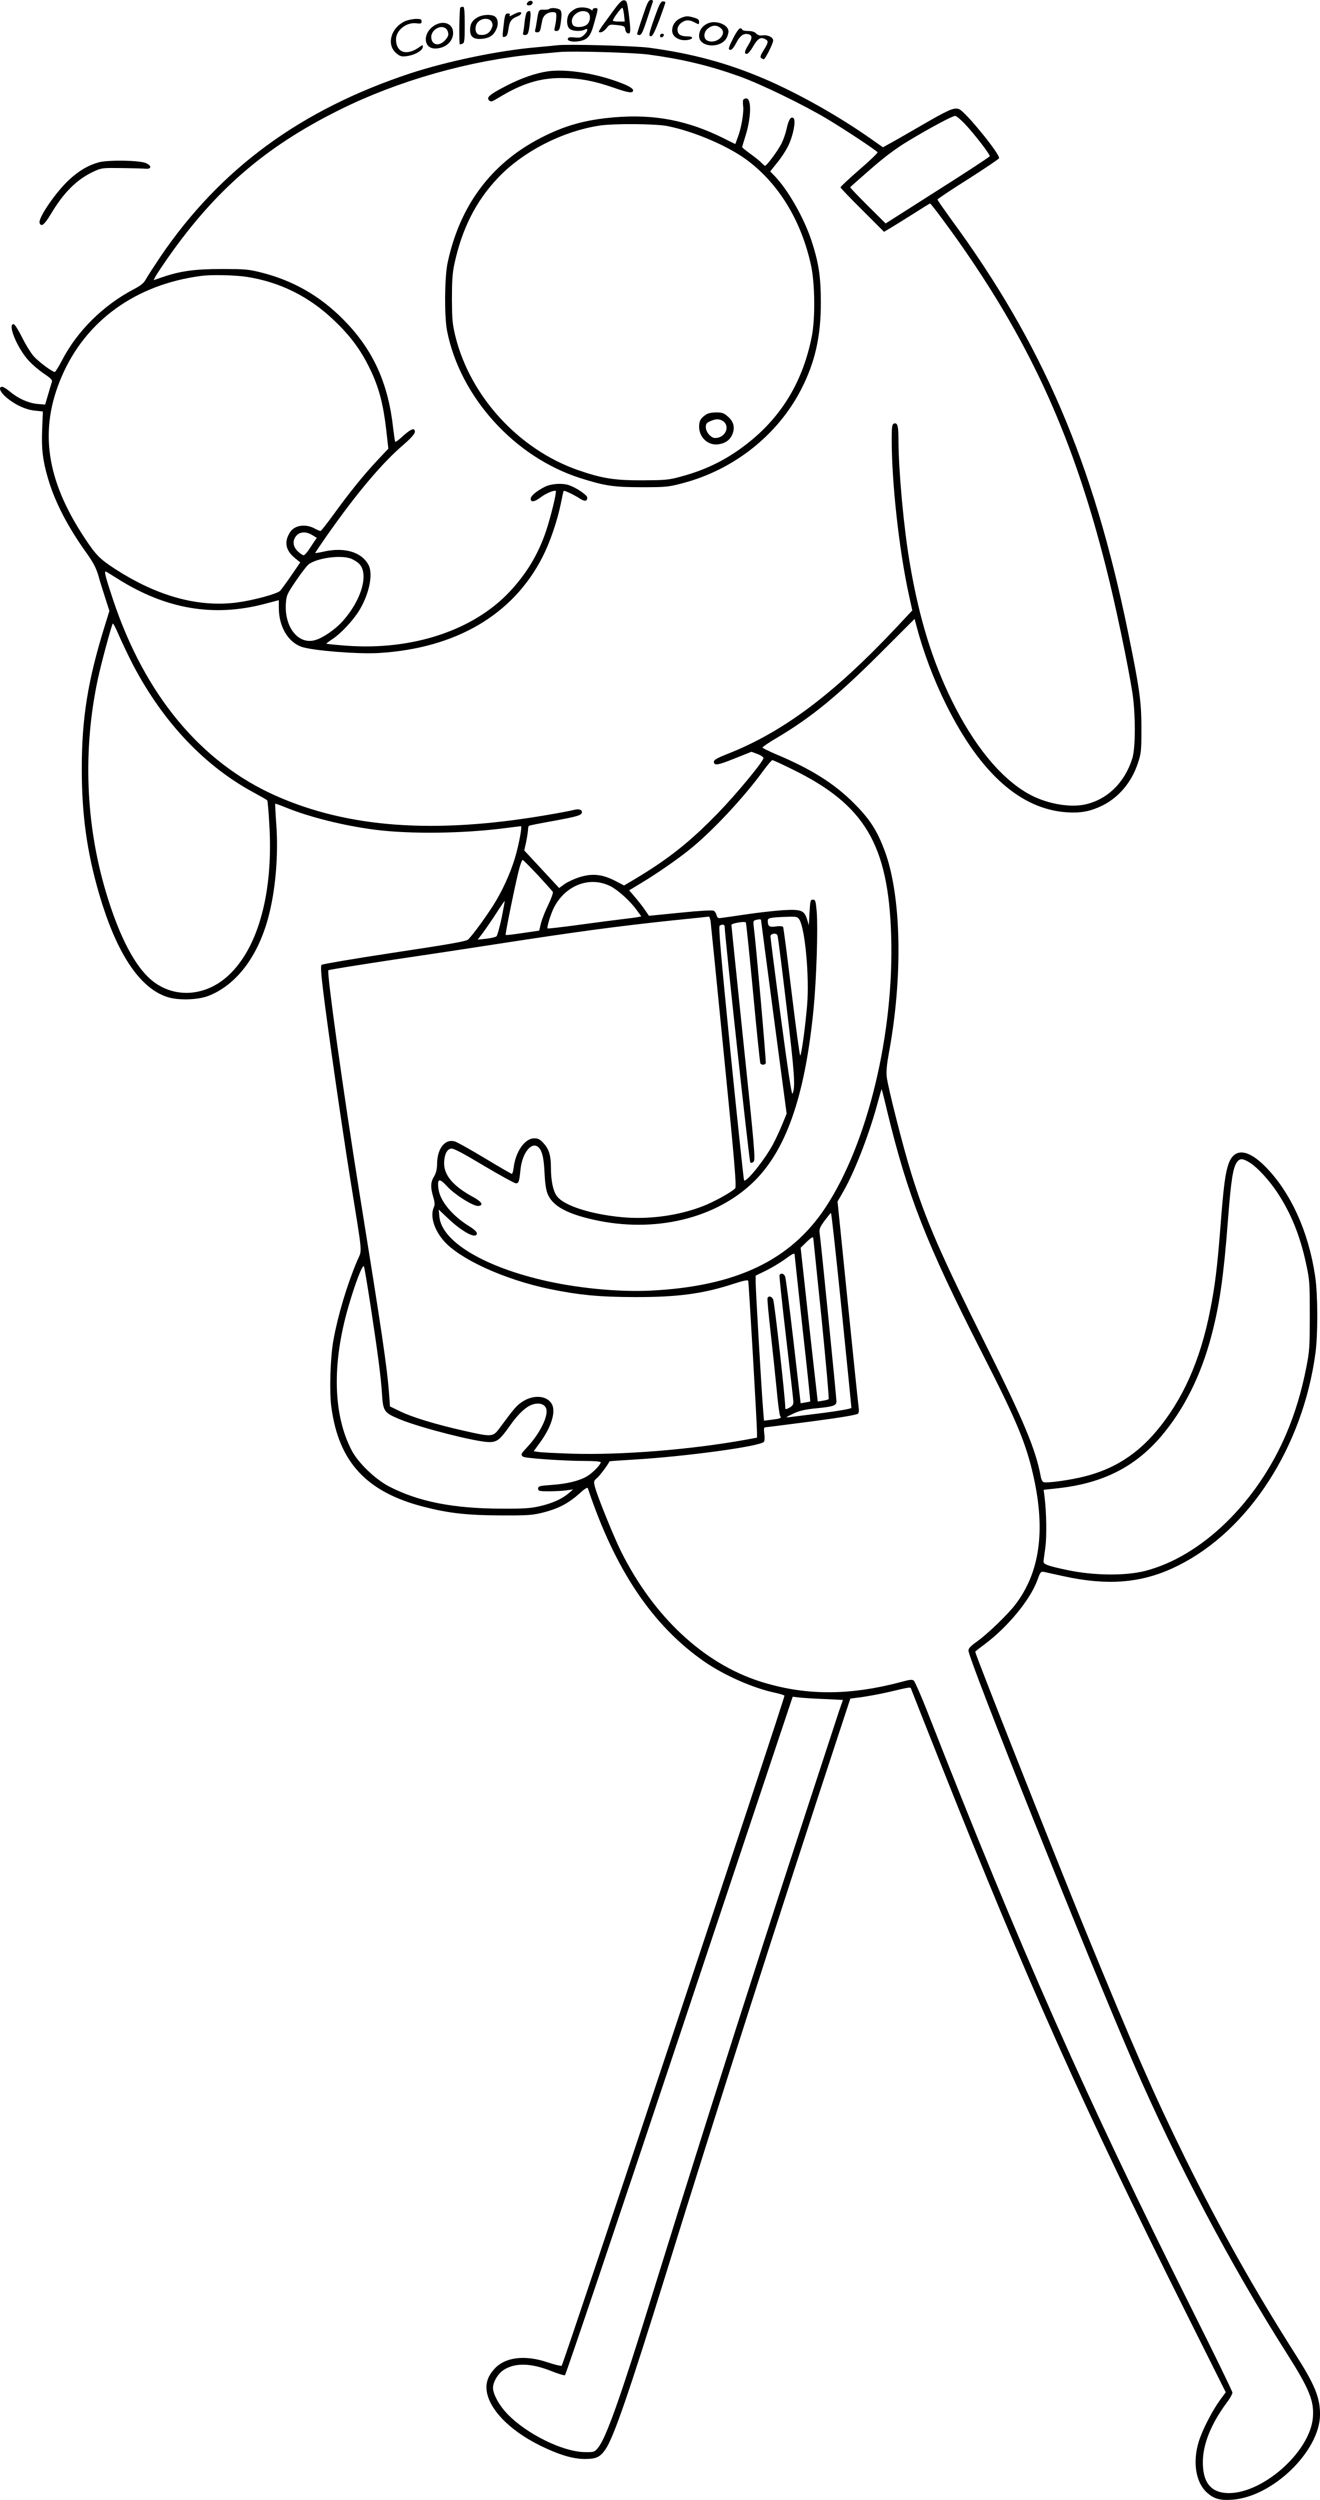 <?xml version="1.0" encoding="UTF-8"?>
<svg xmlns="http://www.w3.org/2000/svg" version="1.0" viewBox="0 0 979.994 1854.88" preserveAspectRatio="xMidYMid meet">
  <g transform="translate(-33.986,1941) scale(0.1,-0.1)" fill="#000000" stroke="none">
    <path d="M4261 19397 c-16 -16 -13 -27 8 -27 22 0 35 26 17 33 -8 3 -19 0 -25 -6z M4888 19323 c-113 -154 -113 -153 -89 -153 11 0 30 14 43 30 23 30 26 30 80 24 52 -6 57 -9 60 -33 2 -15 10 -27 21 -29 20 -4 21 18 4 153 -11 80 -14 90 -33 93 -17 2 -36 -16 -86 -85z m85 -25 l5 -48 -44 0 c-24 0 -44 3 -44 7 0 15 65 102 71 95 4 -4 9 -28 12 -54z M5111 19287 c-23 -67 -41 -125 -41 -130 0 -4 8 -7 18 -7 14 0 26 26 56 118 21 64 41 123 43 130 3 7 -3 12 -15 12 -17 0 -27 -20 -61 -123z M5201 19284 c-45 -127 -49 -147 -25 -142 10 2 31 46 60 123 24 66 44 123 44 128 0 4 -9 7 -19 7 -15 0 -27 -23 -60 -116z M3757 19353 c-7 -7 -10 -273 -3 -273 2 0 11 3 20 6 14 5 16 27 16 140 0 105 -3 134 -13 134 -8 0 -17 -3 -20 -7z M4614 19346 c-17 -8 -39 -24 -48 -37 -22 -32 -21 -92 2 -112 21 -19 83 -22 113 -7 28 16 25 -11 -6 -40 -20 -19 -32 -22 -69 -18 -32 4 -46 2 -50 -8 -7 -18 34 -28 82 -20 61 10 85 35 108 117 37 130 37 129 14 129 -11 0 -20 -5 -20 -11 0 -8 -4 -8 -12 -1 -23 18 -82 23 -114 8z m87 -26 c25 -14 25 -64 -1 -90 -25 -25 -95 -28 -108 -4 -31 56 49 125 109 94z M4417 19343 c-4 -3 -22 -6 -41 -5 -37 1 -37 3 -52 -93 -3 -22 -8 -48 -11 -57 -3 -13 1 -18 16 -18 14 0 21 9 25 30 3 17 9 43 12 60 7 36 38 60 76 60 25 0 28 -4 28 -32 0 -18 -4 -50 -9 -70 -8 -33 -7 -38 9 -38 22 0 28 15 36 86 5 37 3 58 -6 69 -12 15 -71 21 -83 8z M4254 19322 c-7 -4 -15 -36 -19 -72 -3 -36 -9 -73 -11 -82 -4 -13 0 -18 14 -18 23 0 28 16 38 113 7 65 2 75 -22 59z M4156 19305 c-33 -18 -39 -19 -31 -5 3 6 -3 10 -14 10 -21 0 -24 -9 -36 -122 -6 -53 -5 -56 13 -51 15 4 21 17 27 58 7 56 22 77 68 94 27 11 37 31 15 31 -7 0 -26 -7 -42 -15z M3883 19280 c-39 -23 -53 -48 -53 -93 0 -51 27 -71 90 -65 56 6 86 26 107 76 16 38 8 79 -17 92 -30 16 -93 11 -127 -10z m108 -34 c9 -18 7 -30 -5 -54 -17 -33 -46 -46 -87 -40 -35 5 -39 68 -8 97 32 30 86 28 100 -3z M5394 19276 c-41 -18 -64 -52 -64 -93 0 -43 46 -75 104 -71 52 4 61 28 11 28 -52 0 -75 15 -75 50 0 19 9 35 26 49 32 25 59 26 98 6 36 -19 36 -19 36 5 0 14 -11 22 -37 29 -48 14 -61 13 -99 -3z M3350 19254 c-108 -47 -144 -175 -68 -239 27 -23 39 -26 74 -22 58 6 118 39 122 66 3 21 3 21 -33 -4 -91 -61 -165 -33 -165 63 0 68 78 129 151 119 34 -4 39 -2 39 14 0 16 -7 19 -42 19 -24 -1 -59 -8 -78 -16z M5594 19236 c-41 -18 -64 -52 -64 -93 0 -86 162 -96 205 -13 9 17 15 41 13 52 -7 49 -97 80 -154 54z m96 -34 c56 -45 -34 -127 -101 -92 -29 16 -25 64 7 89 33 26 65 27 94 3z M3559 19217 c-83 -56 -75 -167 11 -167 75 0 134 51 134 116 0 71 -76 98 -145 51z m105 -40 c8 -22 6 -32 -11 -55 -42 -57 -105 -54 -111 6 -7 72 100 114 122 49z M5785 19130 c-39 -77 -42 -90 -20 -90 8 0 26 22 40 50 28 55 55 75 91 66 31 -8 30 -30 -1 -81 -29 -46 -31 -65 -10 -65 8 0 29 25 46 55 33 58 56 73 89 55 27 -14 26 -24 -11 -83 -24 -39 -28 -52 -17 -58 7 -5 15 -9 18 -9 11 0 70 118 70 139 0 25 -41 45 -83 38 -17 -2 -33 3 -44 15 -11 12 -30 18 -60 18 -23 0 -43 5 -43 10 0 6 -7 10 -15 10 -8 0 -30 -30 -50 -70z M5240 19144 c0 -17 22 -14 28 4 2 7 -3 12 -12 12 -9 0 -16 -7 -16 -16z M4475 19074 c-16 -2 -86 -9 -155 -15 -280 -24 -661 -104 -936 -194 -814 -270 -1408 -706 -1852 -1358 -49 -73 -98 -149 -109 -169 -15 -28 -37 -46 -86 -72 -229 -119 -424 -311 -538 -532 -24 -46 -48 -84 -52 -84 -19 0 -120 75 -158 118 -22 25 -61 89 -87 142 -28 56 -53 95 -62 95 -46 0 29 -180 113 -271 27 -30 78 -73 114 -97 43 -28 62 -47 59 -57 -3 -8 -15 -50 -28 -94 l-23 -78 -58 5 c-67 6 -144 41 -204 92 -23 19 -48 35 -57 35 -31 0 -16 -39 31 -79 65 -55 145 -92 214 -98 l57 -6 -5 -131 c-6 -146 3 -227 42 -362 51 -176 146 -360 285 -554 52 -73 73 -113 90 -170 11 -41 35 -117 52 -169 l30 -94 -36 -116 c-125 -404 -169 -681 -169 -1056 0 -340 38 -615 128 -925 128 -439 299 -699 505 -767 81 -27 226 -23 305 7 204 78 365 285 444 573 56 201 79 470 62 701 -6 83 -9 151 -8 153 2 1 37 -11 78 -28 173 -71 429 -135 660 -165 264 -34 659 -29 973 12 61 8 112 14 114 14 8 0 -10 -106 -34 -197 -29 -111 -84 -242 -150 -354 -51 -88 -177 -262 -210 -291 -15 -13 -149 -36 -548 -96 -290 -44 -533 -85 -539 -91 -7 -7 -4 -63 12 -193 35 -287 135 -980 201 -1395 96 -596 89 -518 51 -609 -74 -175 -143 -404 -176 -589 -23 -126 -31 -383 -15 -496 55 -408 261 -630 686 -739 185 -48 323 -63 574 -64 201 -1 234 2 314 22 110 28 187 68 266 139 39 36 62 50 64 41 202 -606 480 -1019 864 -1286 147 -102 364 -198 527 -232 33 -7 64 -17 69 -21 7 -7 -1638 -4953 -1654 -4972 -4 -4 -49 7 -101 24 -172 59 -322 40 -400 -49 -45 -50 -62 -98 -57 -153 14 -140 165 -298 393 -412 139 -69 246 -102 337 -102 85 0 114 14 154 73 61 90 178 430 450 1307 382 1232 829 2628 1281 4001 l86 261 86 11 c47 7 136 23 196 37 175 41 164 40 171 19 4 -11 102 -260 219 -554 641 -1614 1055 -2540 1824 -4078 l291 -582 -42 -57 c-57 -78 -132 -223 -158 -308 -47 -152 -23 -304 60 -379 52 -47 98 -60 189 -53 300 21 650 361 651 632 0 127 -38 221 -190 458 -296 466 -554 924 -810 1442 -231 469 -383 816 -756 1726 -231 567 -804 2014 -804 2034 0 1 33 28 74 58 172 129 337 332 388 474 21 59 25 64 48 60 14 -3 77 -17 141 -31 339 -75 596 -52 854 77 527 262 927 881 1021 1577 19 142 18 435 -2 569 -49 334 -183 628 -373 818 -128 128 -226 136 -269 21 -25 -68 -38 -165 -62 -478 -23 -294 -40 -434 -76 -613 -73 -373 -204 -665 -400 -897 -146 -173 -316 -280 -529 -334 -108 -28 -284 -52 -308 -43 -8 3 -18 23 -21 44 -36 197 -126 411 -403 966 -340 681 -448 927 -558 1282 -59 188 -174 641 -182 716 -4 38 1 94 15 170 107 573 94 1176 -31 1509 -57 151 -111 234 -227 350 -148 148 -320 256 -589 368 -48 21 -88 41 -90 45 -1 5 50 40 114 77 253 151 448 311 772 635 l243 243 11 -42 c52 -200 131 -410 226 -600 253 -506 551 -770 893 -793 105 -7 178 7 268 52 119 60 213 172 259 310 25 75 27 91 27 260 0 199 -13 294 -100 718 -258 1259 -635 2137 -1313 3060 -55 76 -101 142 -101 146 0 5 102 73 226 151 124 79 228 149 231 156 10 27 -247 343 -296 364 -38 15 -75 -1 -307 -136 -93 -54 -189 -109 -214 -122 l-45 -25 -85 60 c-241 170 -541 339 -795 448 -277 118 -537 188 -856 231 -108 14 -614 28 -684 18z m673 -68 c247 -32 460 -83 677 -161 161 -57 486 -215 660 -320 135 -81 361 -231 370 -245 3 -4 -58 -63 -135 -129 -77 -67 -140 -126 -140 -131 0 -5 73 -81 162 -169 l161 -161 46 27 c25 15 101 62 169 105 67 43 124 78 127 78 7 0 144 -184 242 -325 519 -747 824 -1427 1063 -2370 69 -270 163 -719 197 -935 24 -160 24 -403 0 -485 -57 -185 -192 -314 -362 -346 -119 -22 -289 12 -413 83 -206 117 -402 358 -567 693 -144 294 -241 608 -309 1007 -46 264 -86 699 -86 935 0 94 -8 120 -34 110 -13 -5 -16 -25 -16 -114 0 -326 54 -816 126 -1150 l27 -122 -118 -126 c-466 -496 -843 -778 -1257 -940 -71 -28 -98 -43 -98 -56 0 -32 27 -28 153 23 l126 50 46 -17 c26 -10 45 -24 43 -31 -8 -33 -208 -274 -343 -412 -202 -208 -364 -336 -606 -481 l-86 -51 -69 36 c-93 47 -166 55 -261 26 -38 -12 -88 -35 -111 -51 l-41 -30 -129 139 -130 140 14 62 c7 35 13 75 14 90 0 15 3 29 8 31 4 3 85 19 181 36 179 33 211 42 211 65 0 20 -24 26 -62 16 -18 -5 -112 -23 -208 -39 -823 -140 -1464 -94 -2001 144 -557 247 -974 748 -1210 1456 -54 161 -66 209 -55 209 2 0 44 -25 92 -56 357 -224 709 -284 1088 -185 l106 28 0 -57 c0 -136 65 -250 165 -288 77 -29 422 -57 580 -47 570 35 994 284 1212 711 56 109 112 273 138 404 9 47 18 86 20 88 4 5 78 -30 116 -55 39 -26 59 -24 59 5 0 18 -77 71 -133 91 -48 18 -133 13 -180 -10 -65 -33 -107 -68 -107 -90 0 -28 28 -24 74 11 38 29 103 56 112 47 8 -8 -36 -188 -72 -297 -58 -172 -144 -316 -272 -452 -270 -286 -721 -435 -1209 -399 -81 6 -148 13 -150 15 -2 1 19 17 46 35 61 39 155 140 200 215 73 122 102 267 67 334 -51 97 -181 135 -338 98 -32 -7 -58 -11 -58 -9 0 3 37 57 82 122 222 317 413 544 572 680 78 68 98 96 80 114 -10 9 -41 -10 -91 -56 -24 -22 -46 -38 -49 -35 -2 3 -9 48 -15 99 -36 337 -151 588 -371 809 -172 174 -371 288 -608 348 -96 24 -122 26 -295 26 -200 0 -309 -15 -447 -63 l-58 -20 14 27 c8 15 49 77 91 137 353 504 721 823 1266 1095 440 221 987 376 1479 419 69 6 143 13 165 15 93 9 537 -4 653 -18z m2353 -513 c73 -77 191 -231 187 -242 -2 -6 -176 -120 -388 -254 l-385 -245 -133 132 c-72 72 -131 133 -130 137 2 3 72 65 156 138 109 95 190 154 280 208 165 99 323 183 343 183 9 0 40 -26 70 -57z m-5331 -1137 c247 -38 464 -145 651 -324 118 -112 198 -219 264 -356 66 -134 100 -261 122 -453 l16 -142 -83 -88 c-102 -109 -210 -243 -325 -402 -48 -66 -91 -121 -96 -121 -5 0 -26 9 -46 20 -66 35 -146 23 -179 -28 -46 -70 -35 -133 31 -189 l44 -36 -66 -96 c-36 -53 -74 -104 -83 -114 -22 -24 -202 -72 -326 -88 -286 -36 -590 49 -899 249 -114 74 -143 103 -228 232 -286 433 -338 802 -170 1194 178 417 552 686 1038 749 73 10 248 6 335 -7z m488 -1916 l34 -21 -19 -27 c-10 -15 -29 -44 -43 -65 -14 -20 -30 -37 -36 -37 -7 0 -26 13 -43 29 -38 36 -42 83 -9 118 27 29 72 30 116 3z m275 -171 c21 -5 52 -23 69 -38 80 -71 25 -271 -119 -431 -55 -61 -148 -125 -205 -140 -123 -34 -226 95 -216 269 4 63 7 71 76 173 40 59 84 116 99 125 64 42 218 64 296 42z m-1604 -795 c225 -427 534 -752 903 -949 48 -26 90 -50 92 -54 3 -4 10 -81 15 -172 32 -506 -81 -924 -306 -1129 -182 -167 -434 -169 -597 -6 -116 115 -223 334 -312 635 -149 504 -169 1050 -58 1571 23 109 100 395 111 413 3 5 24 -36 47 -90 24 -55 71 -153 105 -219z m4895 -773 c536 -262 711 -557 732 -1231 23 -727 -174 -1543 -486 -2017 -260 -395 -667 -588 -1300 -619 -245 -12 -563 20 -815 81 -441 106 -736 289 -753 467 l-5 53 71 -67 c108 -102 212 -155 212 -109 0 11 -21 31 -59 54 -126 79 -215 187 -226 277 -10 76 6 81 63 19 58 -64 199 -152 234 -147 41 6 25 32 -46 70 -142 78 -210 159 -209 248 1 63 21 104 53 108 18 2 90 -36 243 -128 120 -71 227 -130 237 -130 21 0 25 12 34 101 13 130 88 218 138 162 25 -29 36 -81 41 -193 3 -66 11 -121 22 -147 33 -83 125 -139 300 -183 454 -115 919 -17 1213 255 252 233 396 635 461 1289 22 218 35 610 24 736 -7 76 -10 85 -28 85 -18 0 -20 -8 -25 -95 l-5 -95 -13 43 c-21 67 -43 76 -175 69 -62 -4 -188 -18 -282 -32 -93 -14 -179 -26 -189 -27 -14 -2 -22 5 -26 21 -3 13 -12 28 -20 33 -10 6 -102 1 -249 -14 l-233 -23 -31 45 c-17 25 -50 67 -73 94 l-43 50 81 49 c117 70 270 175 368 254 165 132 404 387 548 586 31 42 61 77 66 77 6 0 73 -31 150 -69z m-1892 -783 c57 -62 108 -119 112 -125 4 -7 -11 -49 -33 -95 -23 -46 -47 -108 -55 -138 l-13 -55 -123 -18 c-67 -10 -124 -17 -126 -14 -5 5 80 420 103 500 9 31 19 57 23 57 4 0 54 -51 112 -112z m541 -84 c58 -30 147 -111 195 -178 l33 -45 -23 -5 c-13 -3 -66 -10 -118 -16 -52 -6 -197 -25 -322 -42 -125 -17 -230 -29 -233 -27 -7 8 23 106 47 154 86 168 267 237 421 159z m-809 -235 c-15 -68 -31 -129 -38 -136 -6 -6 -40 -14 -75 -18 l-65 -7 37 48 c20 27 65 92 100 146 34 53 63 95 64 94 1 -1 -9 -58 -23 -127z m1551 -21 c2 -18 48 -469 100 -1001 78 -782 94 -972 83 -984 -21 -25 -159 -102 -241 -133 -181 -70 -401 -100 -602 -81 -230 22 -427 85 -480 155 -29 38 -45 115 -45 216 0 87 -15 135 -55 178 -26 29 -40 36 -69 36 -68 0 -136 -95 -152 -212 -3 -29 -10 -52 -14 -52 -4 0 -94 52 -200 116 -107 64 -208 121 -224 125 -72 21 -130 -52 -131 -166 -1 -43 -8 -70 -23 -95 -26 -42 -27 -78 -6 -150 12 -40 13 -59 5 -77 -28 -62 -2 -158 66 -241 114 -140 455 -296 793 -366 224 -46 366 -59 630 -60 320 -1 509 24 738 99 71 23 104 30 107 22 4 -15 66 -1078 65 -1128 l0 -36 -87 -16 c-411 -74 -921 -114 -1288 -103 -115 4 -226 9 -247 13 l-36 5 45 62 c84 113 121 229 91 286 -34 66 -137 75 -221 19 -42 -28 -61 -50 -165 -191 -52 -71 -56 -72 -267 -24 -210 47 -390 102 -476 145 l-74 36 -7 100 c-15 195 -52 447 -222 1500 -115 717 -242 1624 -228 1636 4 4 223 39 487 79 264 39 609 91 767 116 597 92 888 131 1293 174 149 15 273 28 277 29 4 1 10 -14 13 -31z m659 10 c43 -67 76 -429 58 -638 -14 -161 -41 -362 -51 -372 -4 -4 -32 206 -64 468 -31 261 -60 480 -63 486 -4 6 -25 8 -54 4 -50 -7 -60 1 -60 44 0 20 23 24 157 28 55 2 64 -1 77 -20z m-284 -5 c0 -5 43 -329 95 -722 l95 -714 -31 -76 c-17 -42 -48 -110 -70 -151 -62 -115 -198 -285 -215 -268 -3 4 -48 428 -100 944 -72 726 -91 940 -81 946 19 12 37 9 37 -7 0 -64 182 -1741 190 -1749 7 -7 15 -5 25 5 14 13 6 108 -75 880 -49 475 -90 869 -90 876 0 12 97 29 107 19 3 -3 27 -237 54 -521 26 -283 51 -520 54 -525 8 -13 32 -13 40 0 5 8 -75 914 -90 1022 -4 29 -1 37 12 41 29 8 43 7 43 0z m190 -648 c60 -499 66 -598 43 -640 -6 -10 -36 190 -86 567 -43 321 -77 591 -77 600 0 22 43 29 52 8 4 -8 34 -249 68 -535z m744 -760 c154 -637 290 -986 710 -1810 255 -499 325 -667 380 -915 89 -403 44 -712 -138 -948 -58 -75 -206 -217 -283 -272 -46 -32 -63 -50 -63 -67 0 -65 886 -2281 1225 -3063 317 -730 726 -1504 1141 -2156 165 -260 201 -349 191 -471 -21 -262 -393 -583 -650 -560 -113 10 -167 84 -167 228 0 132 60 282 174 437 26 34 46 70 46 79 0 9 -136 289 -303 622 -793 1585 -1263 2646 -1961 4428 -48 122 -94 227 -102 233 -11 10 -31 8 -91 -9 -389 -104 -722 -103 -1056 5 -416 135 -784 479 -1025 960 -54 108 -173 402 -194 477 -12 47 -12 48 19 75 23 22 74 91 88 119 1 2 80 7 176 13 391 23 949 99 971 133 5 7 6 33 2 60 -4 36 -3 47 8 47 7 0 163 20 347 44 228 30 336 49 342 58 5 7 7 27 4 43 -3 17 -39 368 -81 780 l-76 750 46 80 c86 152 195 436 256 668 13 48 24 86 26 85 1 -2 19 -71 38 -153z m2697 -393 c56 -36 143 -131 201 -219 102 -153 171 -324 215 -532 26 -119 27 -141 27 -381 0 -235 -2 -266 -27 -391 -34 -173 -82 -333 -146 -484 -217 -512 -630 -913 -1050 -1021 -147 -37 -378 -35 -574 6 -148 31 -182 43 -180 66 1 10 8 57 14 104 11 81 8 270 -7 380 l-6 46 111 12 c327 37 565 156 759 382 172 201 299 455 377 754 59 224 90 441 120 836 25 325 39 414 73 453 21 24 41 21 93 -11z m-3033 -1089 c40 -395 73 -723 73 -729 -1 -6 -88 -22 -213 -38 -117 -15 -229 -29 -248 -31 -31 -4 -28 -1 27 25 48 23 85 32 175 41 126 12 148 20 148 52 0 24 -116 1190 -125 1248 -4 30 2 44 37 92 23 31 44 57 47 57 4 0 39 -323 79 -717z m-148 -73 c32 -322 56 -588 52 -591 -4 -4 -24 -9 -44 -12 l-37 -6 -6 52 c-4 29 -32 285 -64 570 l-57 519 45 44 c36 34 47 40 49 26 1 -9 29 -280 62 -602z m-200 473 c1 -10 27 -256 59 -548 33 -291 58 -531 56 -533 -1 -2 -18 -5 -37 -8 l-34 -6 -53 459 c-29 252 -57 468 -62 481 -9 24 -34 30 -42 9 -2 -6 20 -215 49 -462 29 -248 54 -462 54 -477 0 -21 -8 -31 -30 -43 -25 -13 -30 -13 -30 -2 0 71 -79 778 -90 805 -10 24 -35 30 -42 10 -3 -7 8 -121 23 -253 15 -132 35 -323 45 -425 9 -102 21 -190 26 -197 12 -15 3 -19 -64 -27 l-56 -7 -6 73 c-11 124 -56 900 -56 953 l0 50 78 38 c42 21 104 58 137 82 68 49 75 52 75 28z m-3151 -358 c54 -352 79 -540 87 -669 8 -128 16 -138 130 -186 151 -63 571 -170 667 -170 57 0 80 19 150 118 65 93 123 147 174 162 49 15 90 0 99 -35 14 -56 -49 -182 -140 -280 -50 -54 -52 -58 -33 -73 14 -12 304 -32 467 -32 64 0 110 -4 110 -10 0 -17 -62 -81 -104 -105 -57 -33 -147 -55 -263 -63 -89 -6 -98 -9 -98 -27 0 -18 7 -20 80 -20 44 0 103 3 130 7 l50 7 -35 -30 c-48 -41 -121 -74 -215 -95 -64 -15 -119 -19 -280 -18 -361 1 -618 52 -837 165 -104 55 -228 174 -277 267 -138 264 -147 640 -27 1058 52 182 109 329 118 307 4 -10 25 -135 47 -278z m3362 -2931 l147 -7 -30 -86 c-37 -111 -425 -1298 -561 -1721 -261 -807 -555 -1736 -846 -2675 -216 -697 -323 -998 -382 -1068 -26 -31 -29 -32 -100 -31 -163 3 -432 136 -573 284 -60 62 -106 146 -106 193 0 43 36 104 78 132 86 56 205 53 361 -10 46 -18 89 -31 95 -29 6 2 389 1136 851 2520 l840 2515 40 -5 c22 -3 106 -9 186 -12z M4409 18881 c-92 -13 -198 -50 -311 -108 -124 -64 -149 -86 -127 -108 13 -13 22 -10 74 22 168 102 301 144 460 144 135 0 242 -20 392 -72 108 -38 143 -43 143 -20 0 18 -46 42 -147 76 -165 56 -361 83 -484 66z M5857 18668 c-2 -7 -2 -27 0 -44 7 -43 -13 -163 -38 -228 l-20 -55 -87 43 c-264 132 -513 180 -806 156 -220 -18 -374 -61 -557 -156 -365 -190 -596 -501 -686 -924 -23 -107 -25 -399 -4 -505 97 -492 502 -938 991 -1093 179 -57 247 -67 455 -67 176 0 198 2 300 29 382 99 711 359 885 701 102 200 145 392 144 645 0 189 -17 295 -70 456 -55 166 -173 374 -271 476 l-35 36 51 64 c29 34 65 90 82 124 37 74 59 188 41 206 -19 19 -37 -8 -52 -77 -7 -33 -24 -82 -38 -110 -26 -52 -110 -165 -122 -165 -4 0 -15 10 -26 21 -10 12 -47 41 -81 66 -35 25 -63 48 -63 51 0 4 11 41 24 82 43 136 47 280 6 280 -10 0 -20 -6 -23 -12z m-559 -194 c197 -40 447 -147 588 -252 237 -176 405 -454 476 -785 28 -135 31 -388 5 -522 -64 -326 -217 -586 -464 -784 -155 -125 -315 -206 -511 -258 -87 -24 -116 -26 -282 -27 -205 -1 -305 15 -479 76 -438 153 -797 543 -909 988 -23 93 -26 125 -27 280 0 133 4 195 18 260 56 260 158 464 319 635 185 199 485 353 765 394 105 15 416 13 501 -5z M5580 16333 c-39 -27 -49 -45 -50 -88 0 -80 66 -142 142 -132 52 7 87 31 105 74 21 51 10 95 -33 132 -29 26 -43 31 -87 31 -33 0 -62 -6 -77 -17z m120 -43 c66 -35 29 -130 -51 -130 -31 0 -69 44 -69 80 0 25 6 34 33 45 39 17 62 18 87 5z M1071 18205 c-78 -22 -143 -61 -216 -127 -100 -92 -235 -288 -221 -323 12 -32 36 -12 83 66 95 160 193 258 318 316 58 27 65 28 205 26 80 -1 161 -3 180 -5 45 -4 48 21 5 41 -45 22 -284 26 -354 6z"></path>
  </g>
</svg>
